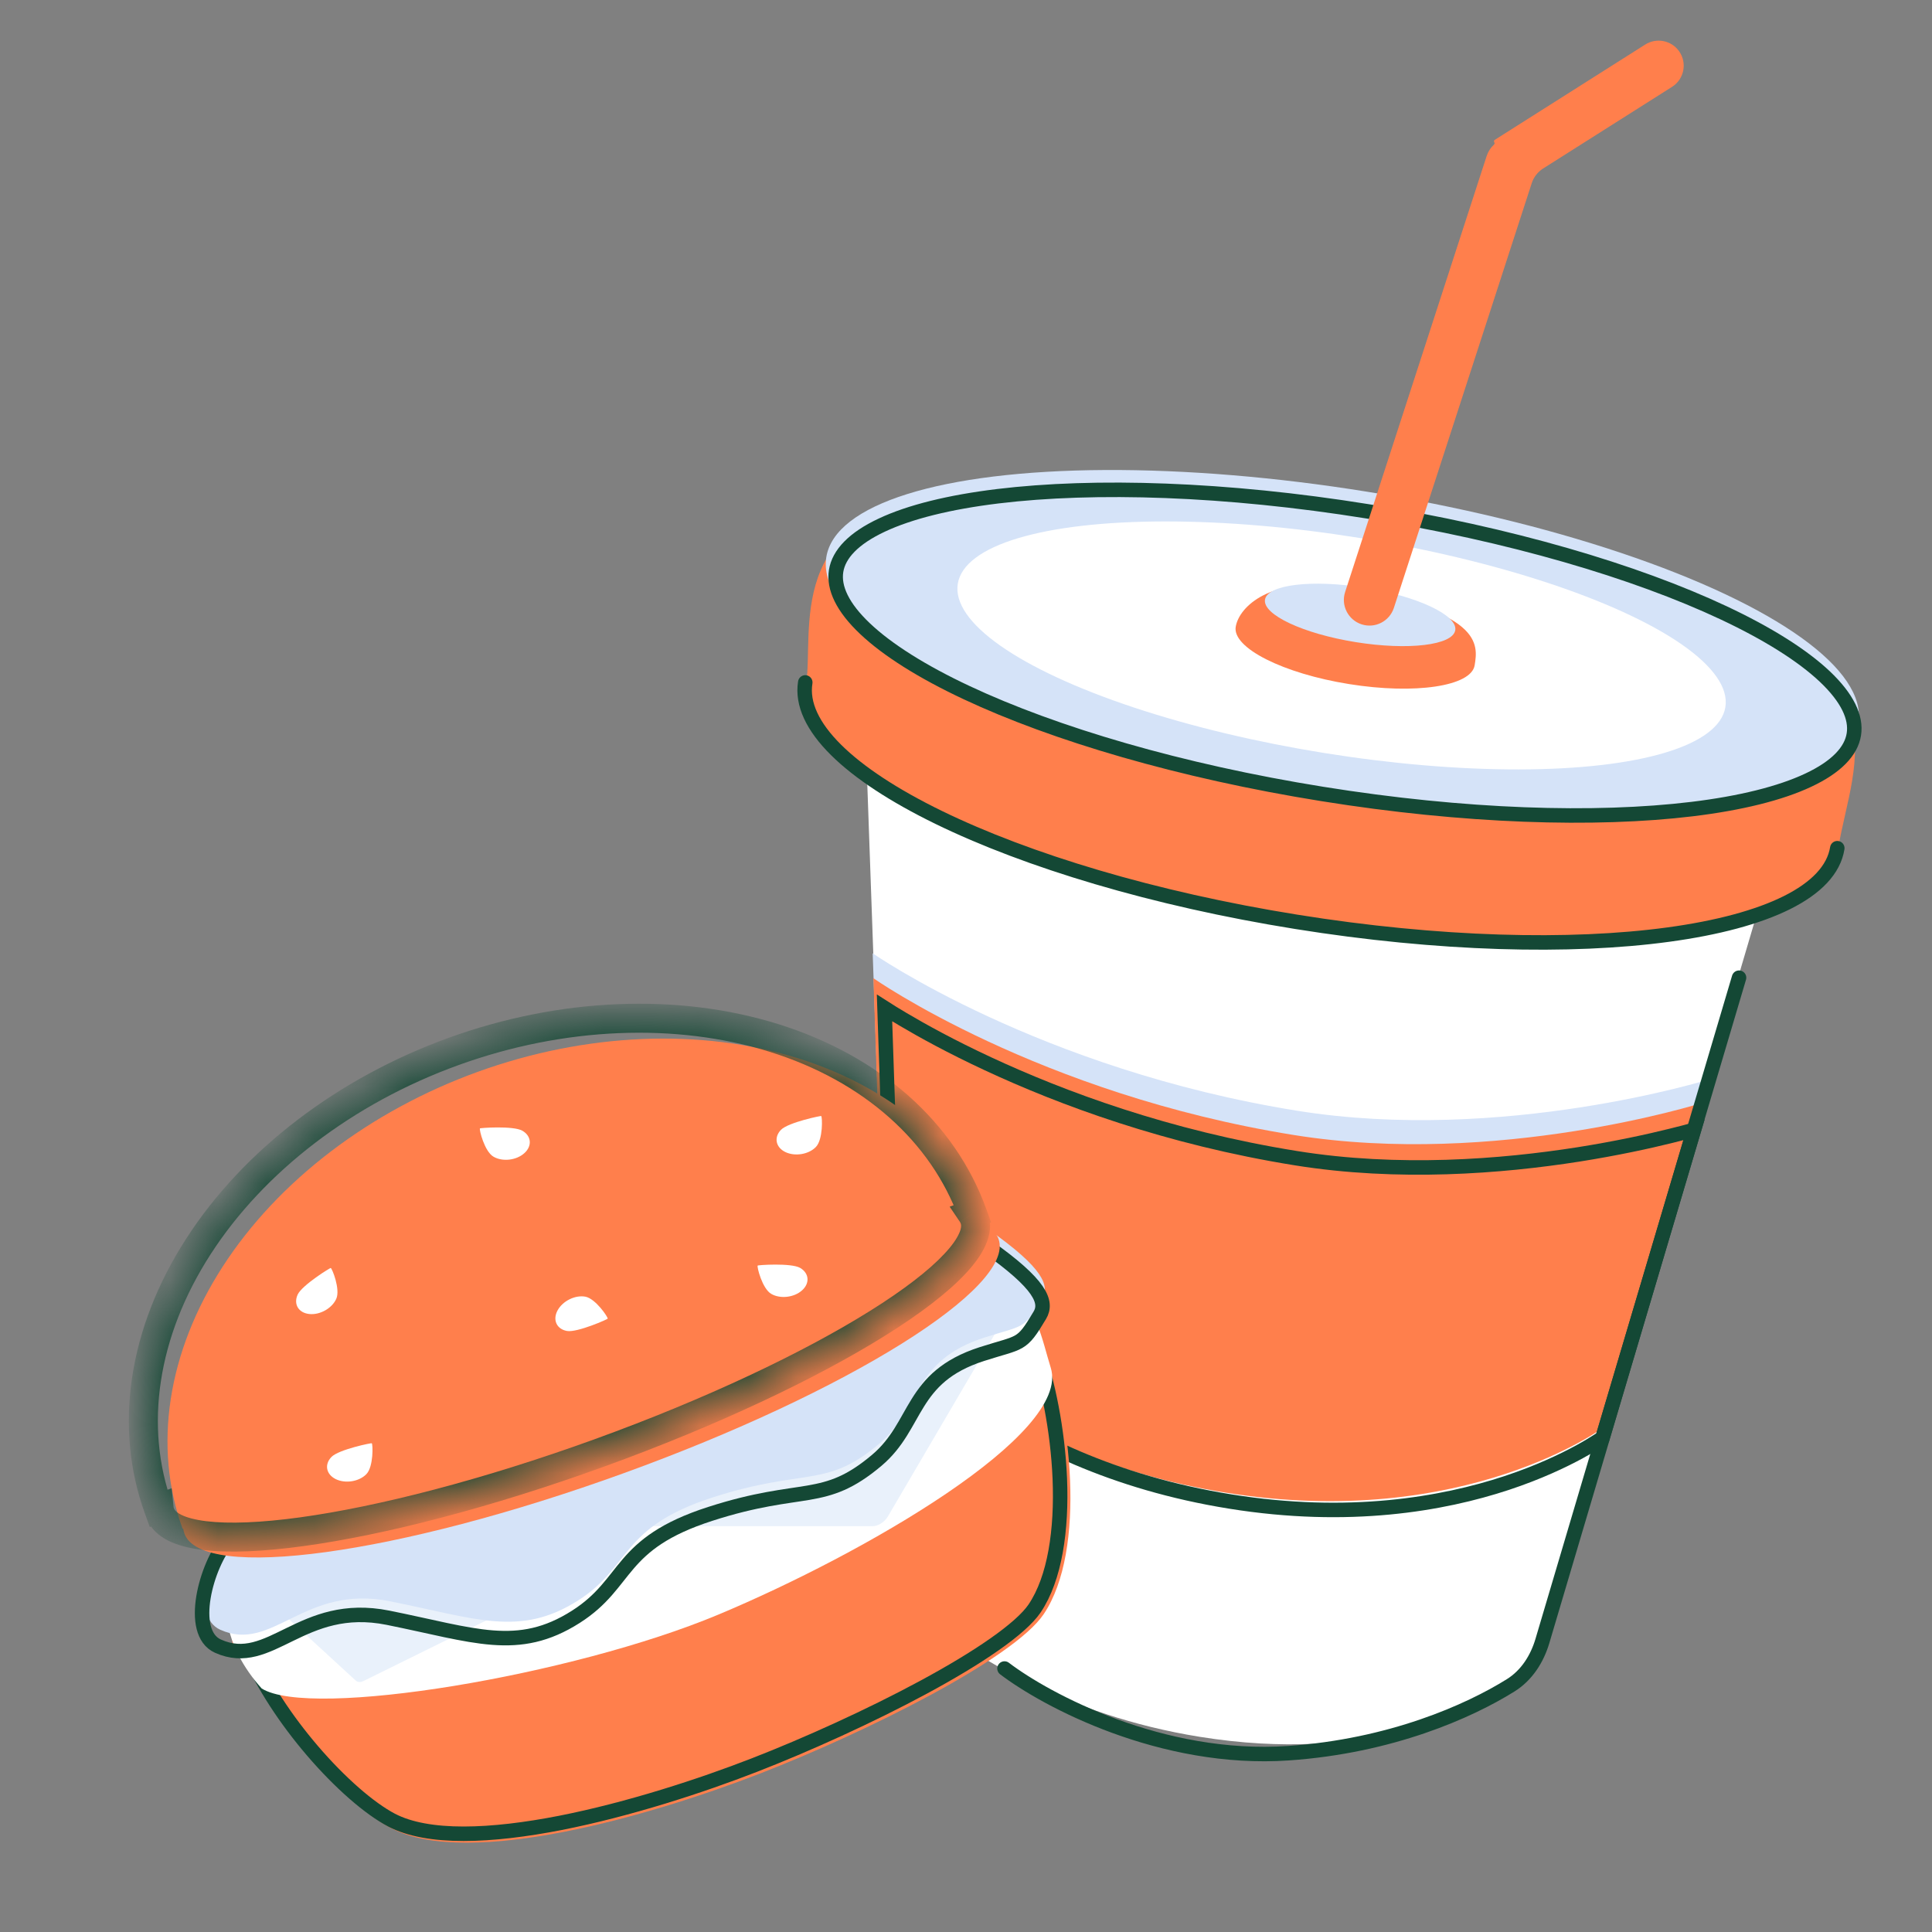 <svg width="40" height="40" viewBox="0 0 40 40" fill="none" xmlns="http://www.w3.org/2000/svg">
<rect x="0" y="0" width="40" height="40" fill="#808080" stroke="none"/>
<g clip-path="url(#clip0_5599_12646)">
<path d="M17.957 16.256C17.906 14.835 19.166 13.722 20.57 13.947L34.527 16.189C35.871 16.405 36.719 17.751 36.334 19.056L32 33.747C31.878 34.158 31.666 34.541 31.317 34.792C30.43 35.431 28.334 36.52 24.84 35.959C22.041 35.51 20.113 34.25 19.184 33.509C18.756 33.167 18.538 32.643 18.518 32.096L17.957 16.256Z" fill="white"/>
<path d="M38.061 17.553C37.773 19.343 32.757 20.026 26.856 19.078C20.956 18.13 16.406 15.911 16.693 14.121C16.848 13.156 16.238 10.548 19.513 10.435C22.876 10.112 31.544 11.593 34.262 12.03C39.649 13.669 38.348 15.764 38.061 17.553Z" fill="#FF7F4C"/>
<path d="M38.039 17.561C37.752 19.351 32.736 20.033 26.835 19.085C20.935 18.138 16.384 15.919 16.672 14.129" stroke="#144835" stroke-width="0.3" stroke-linecap="round"/>
<ellipse cx="27.792" cy="13.251" rx="10.821" ry="3.113" transform="rotate(9.125 27.792 13.251)" fill="#D5E3F8"/>
<path d="M38.382 15.205C38.326 15.555 38.02 15.88 37.435 16.154C36.855 16.426 36.037 16.629 35.034 16.751C33.028 16.994 30.317 16.911 27.376 16.438C24.436 15.966 21.834 15.196 20.006 14.337C19.091 13.907 18.378 13.458 17.913 13.019C17.443 12.575 17.255 12.17 17.311 11.82C17.367 11.471 17.673 11.145 18.258 10.871C18.837 10.599 19.655 10.396 20.659 10.274C22.664 10.031 25.376 10.114 28.316 10.587C31.257 11.059 33.858 11.829 35.686 12.688C36.601 13.118 37.314 13.567 37.78 14.006C38.249 14.45 38.438 14.855 38.382 15.205Z" stroke="#144835" stroke-width="0.3"/>
<ellipse cx="27.776" cy="13.363" rx="8.048" ry="2.256" transform="rotate(9.125 27.776 13.363)" fill="white"/>
<path d="M18.068 19.737C18.068 19.737 21.508 22.138 26.858 22.997C31.099 23.678 35.377 22.35 35.377 22.35L33.381 29.039C33.381 29.039 30.164 31.109 25.671 30.387C21.178 29.666 18.316 26.728 18.316 26.728L18.068 19.737Z" fill="#D5E3F8"/>
<path d="M30.531 13.774C30.462 14.208 29.298 14.383 27.931 14.163C26.565 13.944 25.514 13.414 25.584 12.979C25.654 12.545 26.337 11.939 27.703 12.159C30.713 12.642 30.601 13.34 30.531 13.774Z" fill="#FF7F4C"/>
<ellipse cx="28.16" cy="12.731" rx="1.995" ry="0.571" transform="rotate(9.125 28.16 12.731)" fill="#D5E3F8"/>
<path fill-rule="evenodd" clip-rule="evenodd" d="M34.618 1.798C34.87 1.639 34.936 1.3 34.762 1.058C34.602 0.835 34.295 0.775 34.063 0.922L30.947 2.896C30.93 2.907 30.926 2.929 30.937 2.945C30.948 2.96 30.945 2.98 30.932 2.993C30.863 3.056 30.81 3.137 30.779 3.232L27.849 12.258C27.759 12.536 27.912 12.835 28.19 12.926C28.469 13.017 28.768 12.864 28.859 12.585L31.713 3.792C31.754 3.667 31.837 3.56 31.948 3.489L34.618 1.798Z" fill="#FF7F4C"/>
<path d="M18.083 20.253C18.083 20.253 21.487 22.648 26.786 23.499C30.985 24.173 35.225 22.839 35.225 22.839L33.237 29.529C33.237 29.529 30.337 31.701 25.381 30.904C20.424 30.108 18.318 27.242 18.318 27.242L18.083 20.253Z" fill="#FF7F4C"/>
<path d="M35.073 23.392L33.178 29.768C33.157 29.783 33.128 29.803 33.091 29.827C33.005 29.883 32.876 29.962 32.705 30.056C32.362 30.243 31.853 30.486 31.191 30.705C29.866 31.142 27.926 31.482 25.475 31.088C23.022 30.695 21.277 29.789 20.148 28.985C19.583 28.582 19.172 28.205 18.902 27.929C18.768 27.791 18.669 27.679 18.604 27.602C18.575 27.567 18.552 27.54 18.537 27.52L18.313 20.869C18.411 20.932 18.538 21.01 18.692 21.101C19.097 21.341 19.693 21.67 20.454 22.024C21.977 22.734 24.166 23.551 26.832 23.979C28.953 24.32 31.08 24.152 32.674 23.902C33.471 23.776 34.136 23.63 34.603 23.514C34.795 23.467 34.953 23.425 35.073 23.392Z" stroke="#144835" stroke-width="0.3"/>
<ellipse cx="8.963" cy="1.921" rx="8.963" ry="1.921" transform="matrix(0.932 -0.362 -0.362 -0.932 5.531 35.891)" fill="#FF7F4C"/>
<path d="M21.582 27.708C22.173 29.229 22.508 32.088 21.606 33.423C20.983 34.343 17.928 35.868 15.731 36.721C13.534 37.574 9.707 38.696 8.1 37.851C7.13 37.341 5.605 35.665 5.014 34.144L13.298 30.926L21.582 27.708Z" fill="#FF7F4C"/>
<path d="M21.419 33.303C21.842 32.677 21.986 31.67 21.942 30.607C21.9 29.614 21.696 28.603 21.433 27.868L13.29 31.031L5.148 34.193C5.444 34.892 5.933 35.621 6.466 36.244C7.037 36.911 7.646 37.441 8.107 37.684C8.478 37.878 8.99 37.966 9.599 37.966C10.205 37.966 10.892 37.88 11.603 37.741C13.024 37.461 14.521 36.971 15.614 36.546C16.707 36.121 18.015 35.529 19.125 34.93C19.68 34.63 20.183 34.33 20.585 34.048C20.991 33.764 21.279 33.509 21.419 33.303Z" stroke="#144835" stroke-width="0.3"/>
<path d="M21.755 28.319C22.182 29.69 17.887 32.167 14.872 33.429C11.857 34.69 6.429 35.596 5.418 34.958C4.675 34.136 4.122 32.708 5.74 31.853C8.064 30.176 14.95 28.18 17.227 27.227C21.325 25.513 21.383 27.123 21.755 28.319Z" fill="white"/>
<path d="M6.687 29.987C6.719 29.883 6.795 29.787 6.879 29.743L11.215 27.502C11.331 27.442 11.425 27.499 11.425 27.629L11.455 32.625C11.455 32.757 11.36 32.913 11.243 32.97L7.527 34.803C7.464 34.834 7.405 34.831 7.366 34.795L5.764 33.324C5.718 33.281 5.706 33.197 5.735 33.103L6.687 29.987Z" fill="#E9F1FB"/>
<path d="M15.224 27.324C15.297 27.212 15.43 27.132 15.537 27.136L20.531 27.334C20.654 27.338 20.694 27.454 20.617 27.585L18.383 31.396C18.316 31.511 18.181 31.598 18.07 31.598L13.43 31.598L12.755 31.49C12.642 31.472 12.617 31.353 12.698 31.227L15.224 27.324Z" fill="#E9F1FB"/>
<path d="M4.558 33.741C3.933 33.458 4.317 32.06 4.77 31.539L11.124 27.586L19.217 24.103L20.465 25.454C21.609 26.258 21.736 26.622 21.575 26.892C21.188 27.541 21.197 27.43 20.374 27.695C18.88 28.177 19.062 29.166 18.201 29.893C17.095 30.826 16.68 30.383 14.753 31.003C12.826 31.624 13.079 32.428 11.97 33.135C10.769 33.899 9.868 33.513 8.076 33.153C6.285 32.794 5.647 34.232 4.558 33.741Z" fill="#D5E3F8"/>
<path d="M4.511 34.081C3.886 33.798 4.27 32.399 4.723 31.879L11.077 27.926L19.17 24.443L20.418 25.793C21.562 26.598 21.689 26.962 21.528 27.232C21.141 27.881 21.151 27.77 20.327 28.035C18.833 28.516 19.016 29.505 18.154 30.233C17.049 31.165 16.633 30.722 14.706 31.343C12.779 31.963 13.032 32.768 11.923 33.474C10.722 34.239 9.821 33.852 8.03 33.493C6.238 33.134 5.601 34.572 4.511 34.081Z" stroke="#144835" stroke-width="0.3"/>
<path fill-rule="evenodd" clip-rule="evenodd" d="M16.528 21.912C18.543 22.543 20.021 23.852 20.637 25.552L20.625 25.556C20.645 25.586 20.661 25.617 20.673 25.65C21.034 26.648 17.554 28.822 12.899 30.506C8.245 32.191 4.179 32.748 3.818 31.751C3.806 31.718 3.798 31.684 3.794 31.648L3.781 31.653C3.166 29.953 3.464 28.001 4.609 26.226C5.754 24.452 7.654 23.001 9.889 22.192C12.124 21.383 14.512 21.282 16.528 21.912Z" fill="#FF7F4C"/>
<mask id="path-22-inside-1_5599_12646" fill="white">
<path fill-rule="evenodd" clip-rule="evenodd" d="M16.028 21.491C18.043 22.121 19.521 23.43 20.137 25.13L20.125 25.134C20.145 25.164 20.161 25.195 20.173 25.228C20.534 26.226 17.054 28.4 12.399 30.085C7.745 31.769 3.679 32.327 3.318 31.329C3.306 31.296 3.298 31.262 3.294 31.226L3.281 31.231C2.666 29.531 2.964 27.579 4.109 25.805C5.254 24.03 7.154 22.579 9.389 21.77C11.624 20.961 14.012 20.86 16.028 21.491Z"/>
</mask>
<path d="M20.137 25.13L20.239 25.412L20.521 25.31L20.419 25.028L20.137 25.13ZM16.028 21.491L15.938 21.777L16.028 21.491ZM20.125 25.134L20.023 24.852L19.662 24.983L19.877 25.302L20.125 25.134ZM20.173 25.228L19.891 25.33L19.891 25.33L20.173 25.228ZM12.399 30.085L12.297 29.803L12.399 30.085ZM3.318 31.329L3.036 31.431L3.036 31.431L3.318 31.329ZM3.294 31.226L3.593 31.196L3.554 30.813L3.192 30.944L3.294 31.226ZM3.281 31.231L2.999 31.333L3.101 31.615L3.383 31.513L3.281 31.231ZM4.109 25.805L3.857 25.642L4.109 25.805ZM9.389 21.77L9.287 21.488L9.389 21.77ZM20.419 25.028C19.766 23.224 18.205 21.857 16.117 21.204L15.938 21.777C17.881 22.384 19.277 23.636 19.855 25.232L20.419 25.028ZM20.227 25.416L20.239 25.412L20.035 24.848L20.023 24.852L20.227 25.416ZM19.877 25.302C19.883 25.312 19.888 25.321 19.891 25.33L20.455 25.126C20.435 25.069 20.407 25.016 20.374 24.967L19.877 25.302ZM19.891 25.33C19.902 25.36 19.909 25.42 19.859 25.533C19.808 25.648 19.709 25.794 19.547 25.965C19.224 26.309 18.702 26.711 18.008 27.144C16.624 28.009 14.611 28.965 12.297 29.803L12.501 30.367C14.842 29.519 16.896 28.546 18.326 27.653C19.039 27.208 19.61 26.774 19.984 26.377C20.171 26.178 20.32 25.976 20.408 25.775C20.498 25.573 20.535 25.346 20.455 25.126L19.891 25.33ZM12.297 29.803C9.983 30.64 7.824 31.194 6.208 31.416C5.397 31.527 4.738 31.552 4.271 31.495C4.037 31.466 3.867 31.419 3.754 31.363C3.643 31.307 3.61 31.256 3.6 31.227L3.036 31.431C3.115 31.651 3.289 31.801 3.487 31.9C3.684 31.998 3.928 32.057 4.198 32.09C4.74 32.157 5.457 32.124 6.289 32.01C7.959 31.781 10.16 31.214 12.501 30.367L12.297 29.803ZM3.6 31.227C3.596 31.218 3.594 31.208 3.593 31.196L2.996 31.257C3.002 31.316 3.015 31.375 3.036 31.431L3.6 31.227ZM3.383 31.513L3.396 31.508L3.192 30.944L3.179 30.949L3.383 31.513ZM3.857 25.642C2.67 27.48 2.346 29.529 2.999 31.333L3.563 31.129C2.986 29.532 3.257 27.678 4.361 25.967L3.857 25.642ZM9.287 21.488C6.998 22.316 5.042 23.805 3.857 25.642L4.361 25.967C5.466 24.255 7.309 22.841 9.491 22.052L9.287 21.488ZM16.117 21.204C14.031 20.552 11.575 20.659 9.287 21.488L9.491 22.052C11.672 21.262 13.993 21.169 15.938 21.777L16.117 21.204Z" fill="#144835" mask="url(#path-22-inside-1_5599_12646)"/>
<path d="M6.962 26.891C6.874 27.088 6.623 27.229 6.402 27.205C6.181 27.181 6.073 27.002 6.162 26.805C6.25 26.608 6.856 26.234 6.848 26.253C6.874 26.256 7.051 26.694 6.962 26.891Z" fill="white"/>
<path d="M16.892 23.747C16.742 23.902 16.458 23.948 16.258 23.851C16.059 23.753 16.019 23.548 16.169 23.392C16.32 23.237 17.017 23.093 17.002 23.107C17.026 23.119 17.043 23.591 16.892 23.747Z" fill="white"/>
<path d="M12.118 26.846C11.906 26.808 11.648 26.936 11.543 27.132C11.438 27.328 11.525 27.518 11.738 27.556C11.951 27.594 12.601 27.305 12.581 27.301C12.594 27.277 12.331 26.885 12.118 26.846Z" fill="white"/>
<path d="M7.585 30.521C7.434 30.676 7.15 30.721 6.95 30.623C6.751 30.524 6.712 30.319 6.863 30.164C7.014 30.009 7.711 29.867 7.697 29.882C7.721 29.894 7.736 30.366 7.585 30.521Z" fill="white"/>
<path d="M10.217 23.948C10.404 24.057 10.69 24.024 10.855 23.876C11.021 23.728 11.003 23.52 10.816 23.411C10.63 23.302 9.92 23.353 9.937 23.363C9.917 23.381 10.03 23.84 10.217 23.948Z" fill="white"/>
<path d="M15.967 26.788C16.154 26.897 16.44 26.864 16.605 26.716C16.771 26.568 16.753 26.36 16.567 26.251C16.38 26.142 15.67 26.192 15.687 26.203C15.667 26.221 15.78 26.679 15.967 26.788Z" fill="white"/>
<path d="M20.797 34.545C21.664 35.205 24.053 36.479 26.677 36.298C28.793 36.152 30.414 35.432 31.278 34.892C31.609 34.685 31.824 34.346 31.935 33.971L36.005 20.242" stroke="#144835" stroke-width="0.3" stroke-linecap="round"/>
</g>
<defs>
<clipPath id="clip0_5599_12646">
<rect width="40" height="40" fill="white"/>
</clipPath>
</defs>
</svg>
